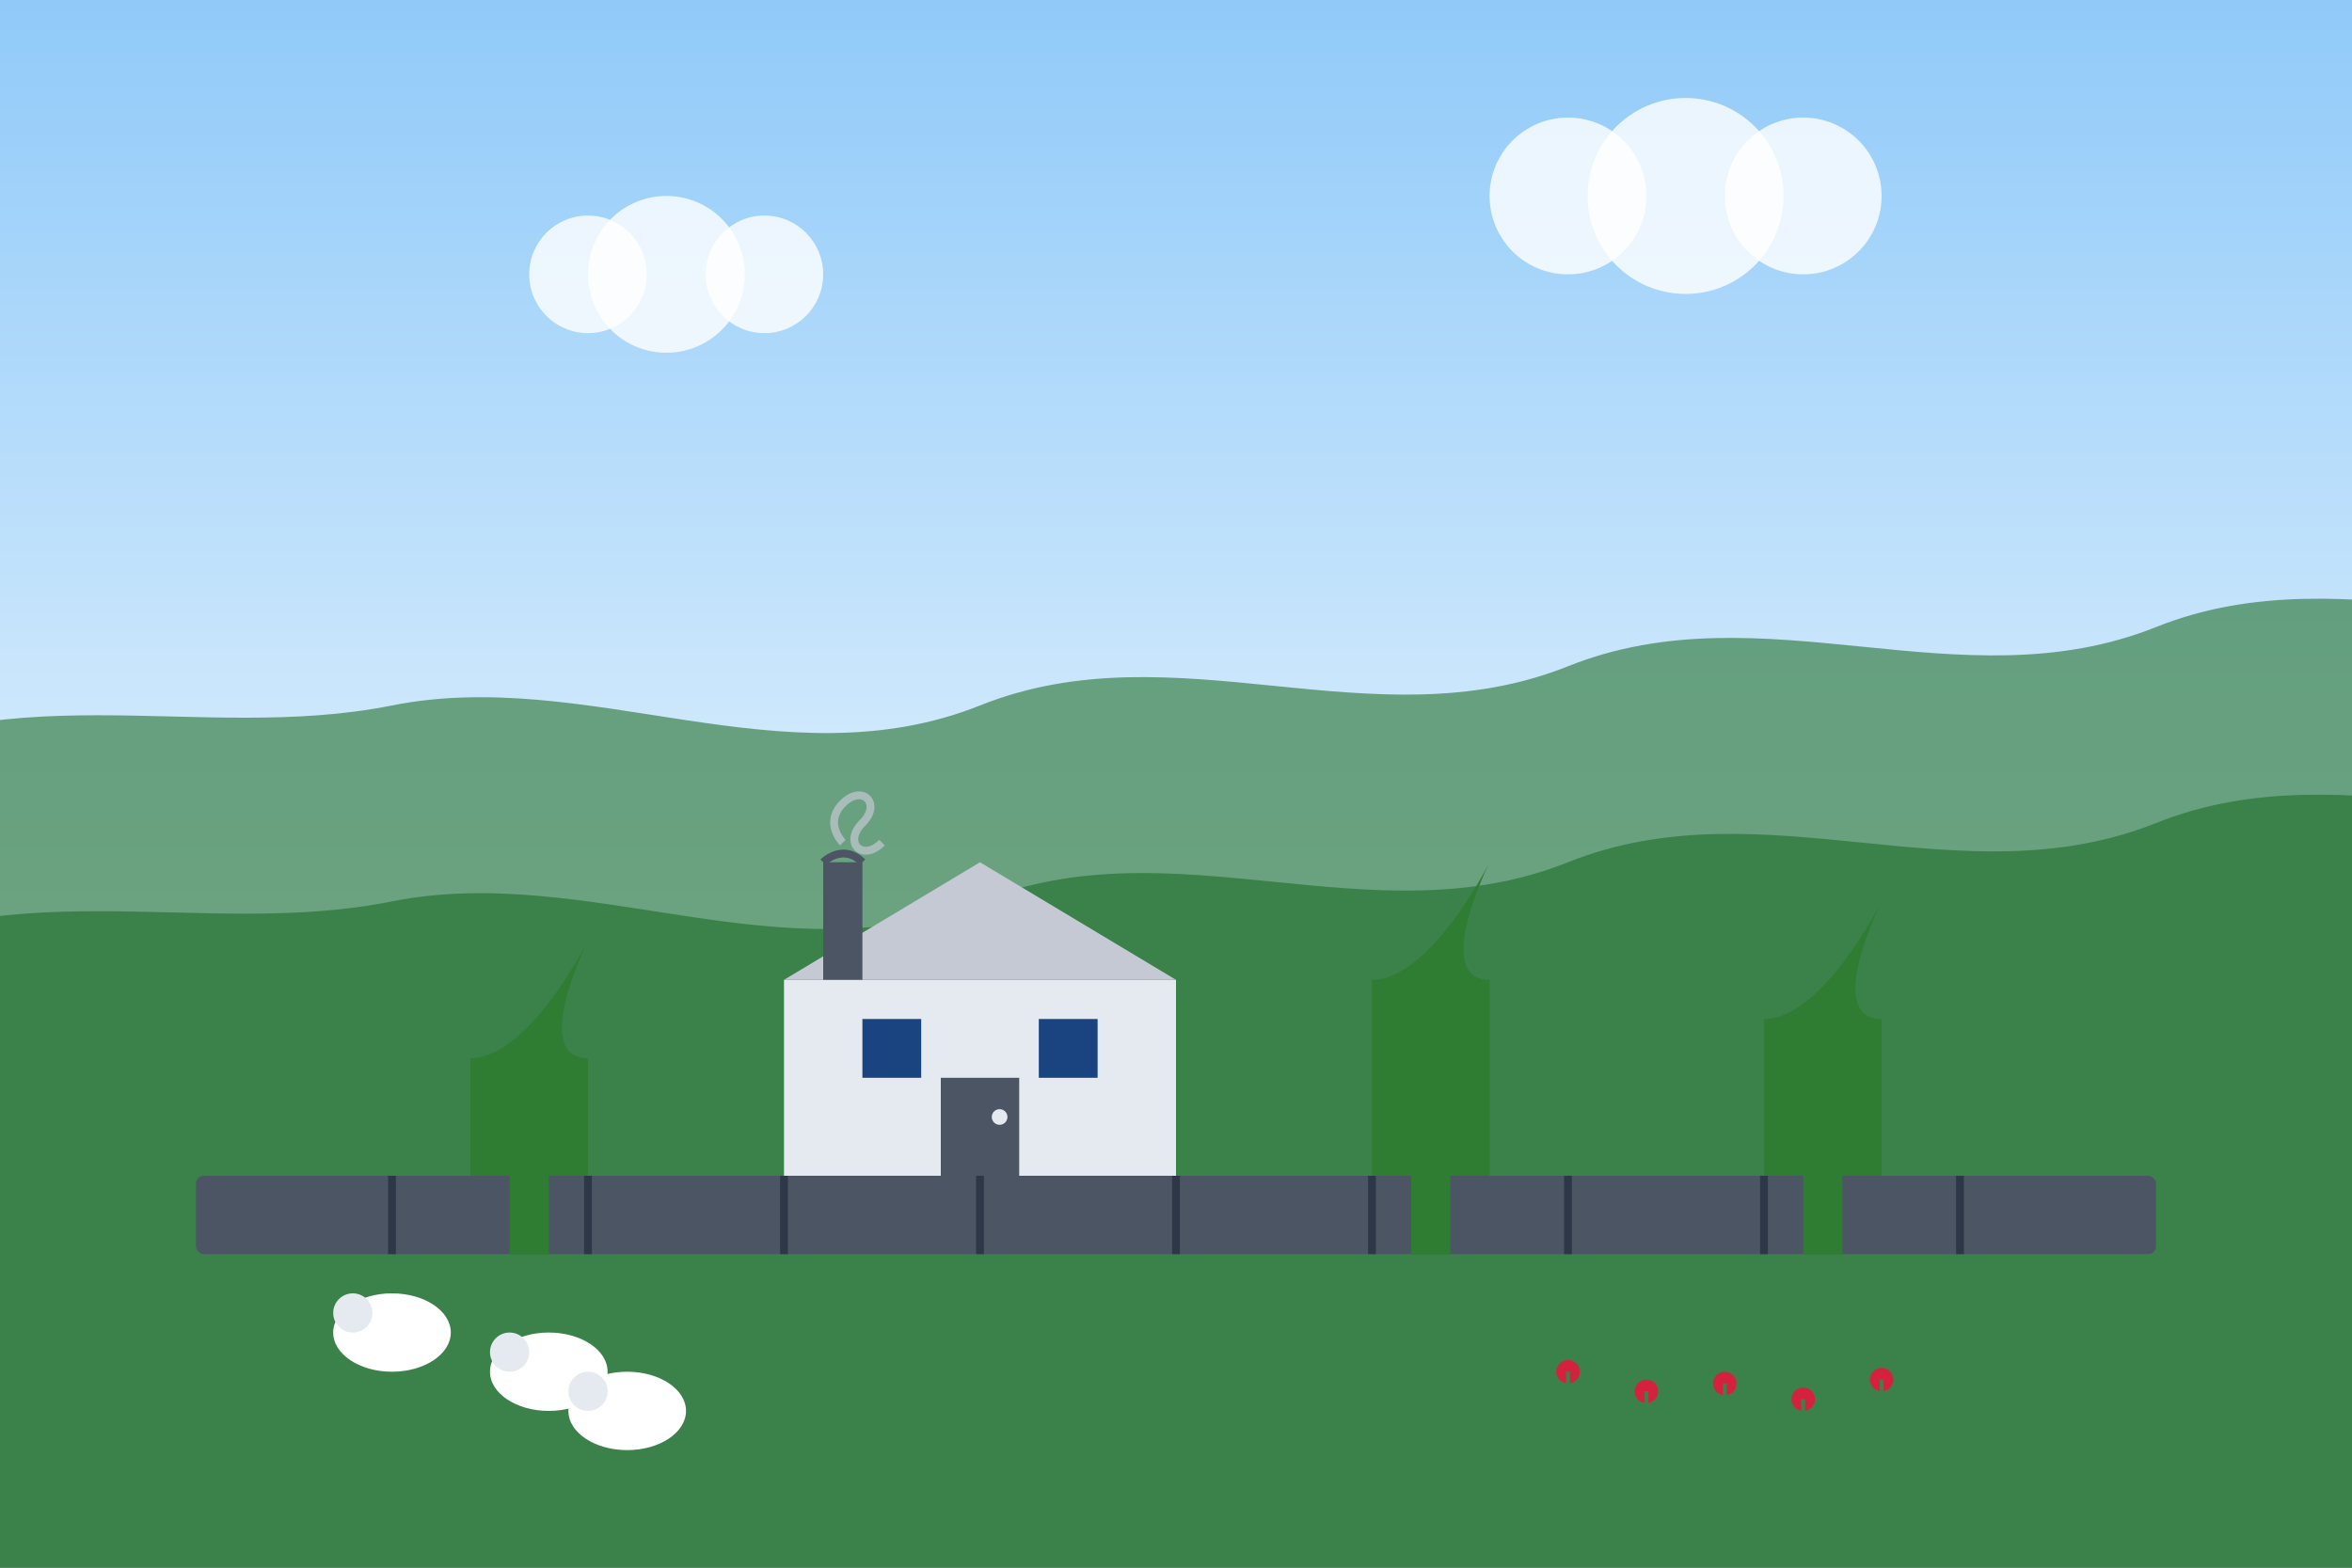 <svg width="600" height="400" viewBox="0 0 600 400" fill="none" xmlns="http://www.w3.org/2000/svg">
  <rect x="0" y="0" width="600" height="400" fill="#808080" stroke="none"/>
  <!-- Sky Gradient -->
  <rect width="600" height="400" fill="url(#sky_gradient)"/>
  
  <!-- Rolling Hills - Back Row -->
  <path d="M-50 200C0 170 50 190 100 180C150 170 200 200 250 180C300 160 350 190 400 170C450 150 500 180 550 160C600 140 650 170 700 150L700 400L-50 400L-50 200Z" fill="#3b824a" opacity="0.7"/>
  
  <!-- Rolling Hills - Front Row -->
  <path d="M-50 250C0 220 50 240 100 230C150 220 200 250 250 230C300 210 350 240 400 220C450 200 500 230 550 210C600 190 650 220 700 200L700 400L-50 400L-50 250Z" fill="#3b824a"/>
  
  <!-- Stone Wall -->
  <rect x="50" y="300" width="500" height="20" rx="2" fill="#4b5563"/>
  <line x1="100" y1="300" x2="100" y2="320" stroke="#2d3748" stroke-width="2"/>
  <line x1="150" y1="300" x2="150" y2="320" stroke="#2d3748" stroke-width="2"/>
  <line x1="200" y1="300" x2="200" y2="320" stroke="#2d3748" stroke-width="2"/>
  <line x1="250" y1="300" x2="250" y2="320" stroke="#2d3748" stroke-width="2"/>
  <line x1="300" y1="300" x2="300" y2="320" stroke="#2d3748" stroke-width="2"/>
  <line x1="350" y1="300" x2="350" y2="320" stroke="#2d3748" stroke-width="2"/>
  <line x1="400" y1="300" x2="400" y2="320" stroke="#2d3748" stroke-width="2"/>
  <line x1="450" y1="300" x2="450" y2="320" stroke="#2d3748" stroke-width="2"/>
  <line x1="500" y1="300" x2="500" y2="320" stroke="#2d3748" stroke-width="2"/>
  
  <!-- Trees -->
  <path d="M150 240C150 240 135 270 120 270L120 300L130 300L130 320L140 320L140 300L150 300L150 270C135 270 150 240 150 240Z" fill="#2e7d32"/>
  <path d="M380 220C380 220 365 250 350 250L350 300L360 300L360 320L370 320L370 300L380 300L380 250C365 250 380 220 380 220Z" fill="#2e7d32"/>
  <path d="M480 230C480 230 465 260 450 260L450 300L460 300L460 320L470 320L470 300L480 300L480 260C465 260 480 230 480 230Z" fill="#2e7d32"/>
  
  <!-- Cottage -->
  <rect x="200" y="250" width="100" height="50" fill="#e5e9f0"/>
  <polygon points="200,250 300,250 250,220" fill="#c4c9d4"/>
  
  <!-- Cottage Windows -->
  <rect x="220" y="260" width="15" height="15" fill="#1a4480"/>
  <rect x="265" y="260" width="15" height="15" fill="#1a4480"/>
  
  <!-- Cottage Door -->
  <rect x="240" y="275" width="20" height="25" fill="#4b5563"/>
  <circle cx="255" cy="285" r="2" fill="#e5e9f0"/>
  
  <!-- Cottage Chimney -->
  <rect x="210" y="220" width="10" height="30" fill="#4b5563"/>
  <path d="M210 220C210 220 215 215 220 220" stroke="#4b5563" stroke-width="2" fill="none"/>
  
  <!-- Smoke from Chimney -->
  <path d="M215 215C215 215 210 210 215 205C220 200 225 205 220 210C215 215 220 220 225 215" stroke="#c4c9d4" stroke-width="2" fill="none" opacity="0.7"/>
  
  <!-- Sheep -->
  <ellipse cx="100" cy="340" rx="15" ry="10" fill="white"/>
  <circle cx="90" cy="335" r="5" fill="#e5e9f0"/>
  <ellipse cx="140" cy="350" rx="15" ry="10" fill="white"/>
  <circle cx="130" cy="345" r="5" fill="#e5e9f0"/>
  <ellipse cx="160" cy="360" rx="15" ry="10" fill="white"/>
  <circle cx="150" cy="355" r="5" fill="#e5e9f0"/>
  
  <!-- Flowers in Field -->
  <circle cx="400" cy="350" r="3" fill="#d4213d"/>
  <line x1="400" y1="350" x2="400" y2="360" stroke="#3b824a" stroke-width="1"/>
  
  <circle cx="420" cy="355" r="3" fill="#d4213d"/>
  <line x1="420" y1="355" x2="420" y2="365" stroke="#3b824a" stroke-width="1"/>
  
  <circle cx="440" cy="353" r="3" fill="#d4213d"/>
  <line x1="440" y1="353" x2="440" y2="363" stroke="#3b824a" stroke-width="1"/>
  
  <circle cx="460" cy="357" r="3" fill="#d4213d"/>
  <line x1="460" y1="357" x2="460" y2="367" stroke="#3b824a" stroke-width="1"/>
  
  <circle cx="480" cy="352" r="3" fill="#d4213d"/>
  <line x1="480" y1="352" x2="480" y2="362" stroke="#3b824a" stroke-width="1"/>
  
  <!-- Clouds -->
  <circle cx="150" cy="70" r="15" fill="white" opacity="0.8"/>
  <circle cx="170" cy="70" r="20" fill="white" opacity="0.8"/>
  <circle cx="195" cy="70" r="15" fill="white" opacity="0.8"/>
  
  <circle cx="400" cy="50" r="20" fill="white" opacity="0.8"/>
  <circle cx="430" cy="50" r="25" fill="white" opacity="0.8"/>
  <circle cx="460" cy="50" r="20" fill="white" opacity="0.8"/>
  
  <defs>
    <linearGradient id="sky_gradient" x1="0" y1="0" x2="0" y2="250" gradientUnits="userSpaceOnUse">
      <stop offset="0" stop-color="#90caf9"/>
      <stop offset="1" stop-color="#e3f2fd"/>
    </linearGradient>
  </defs>
</svg>
